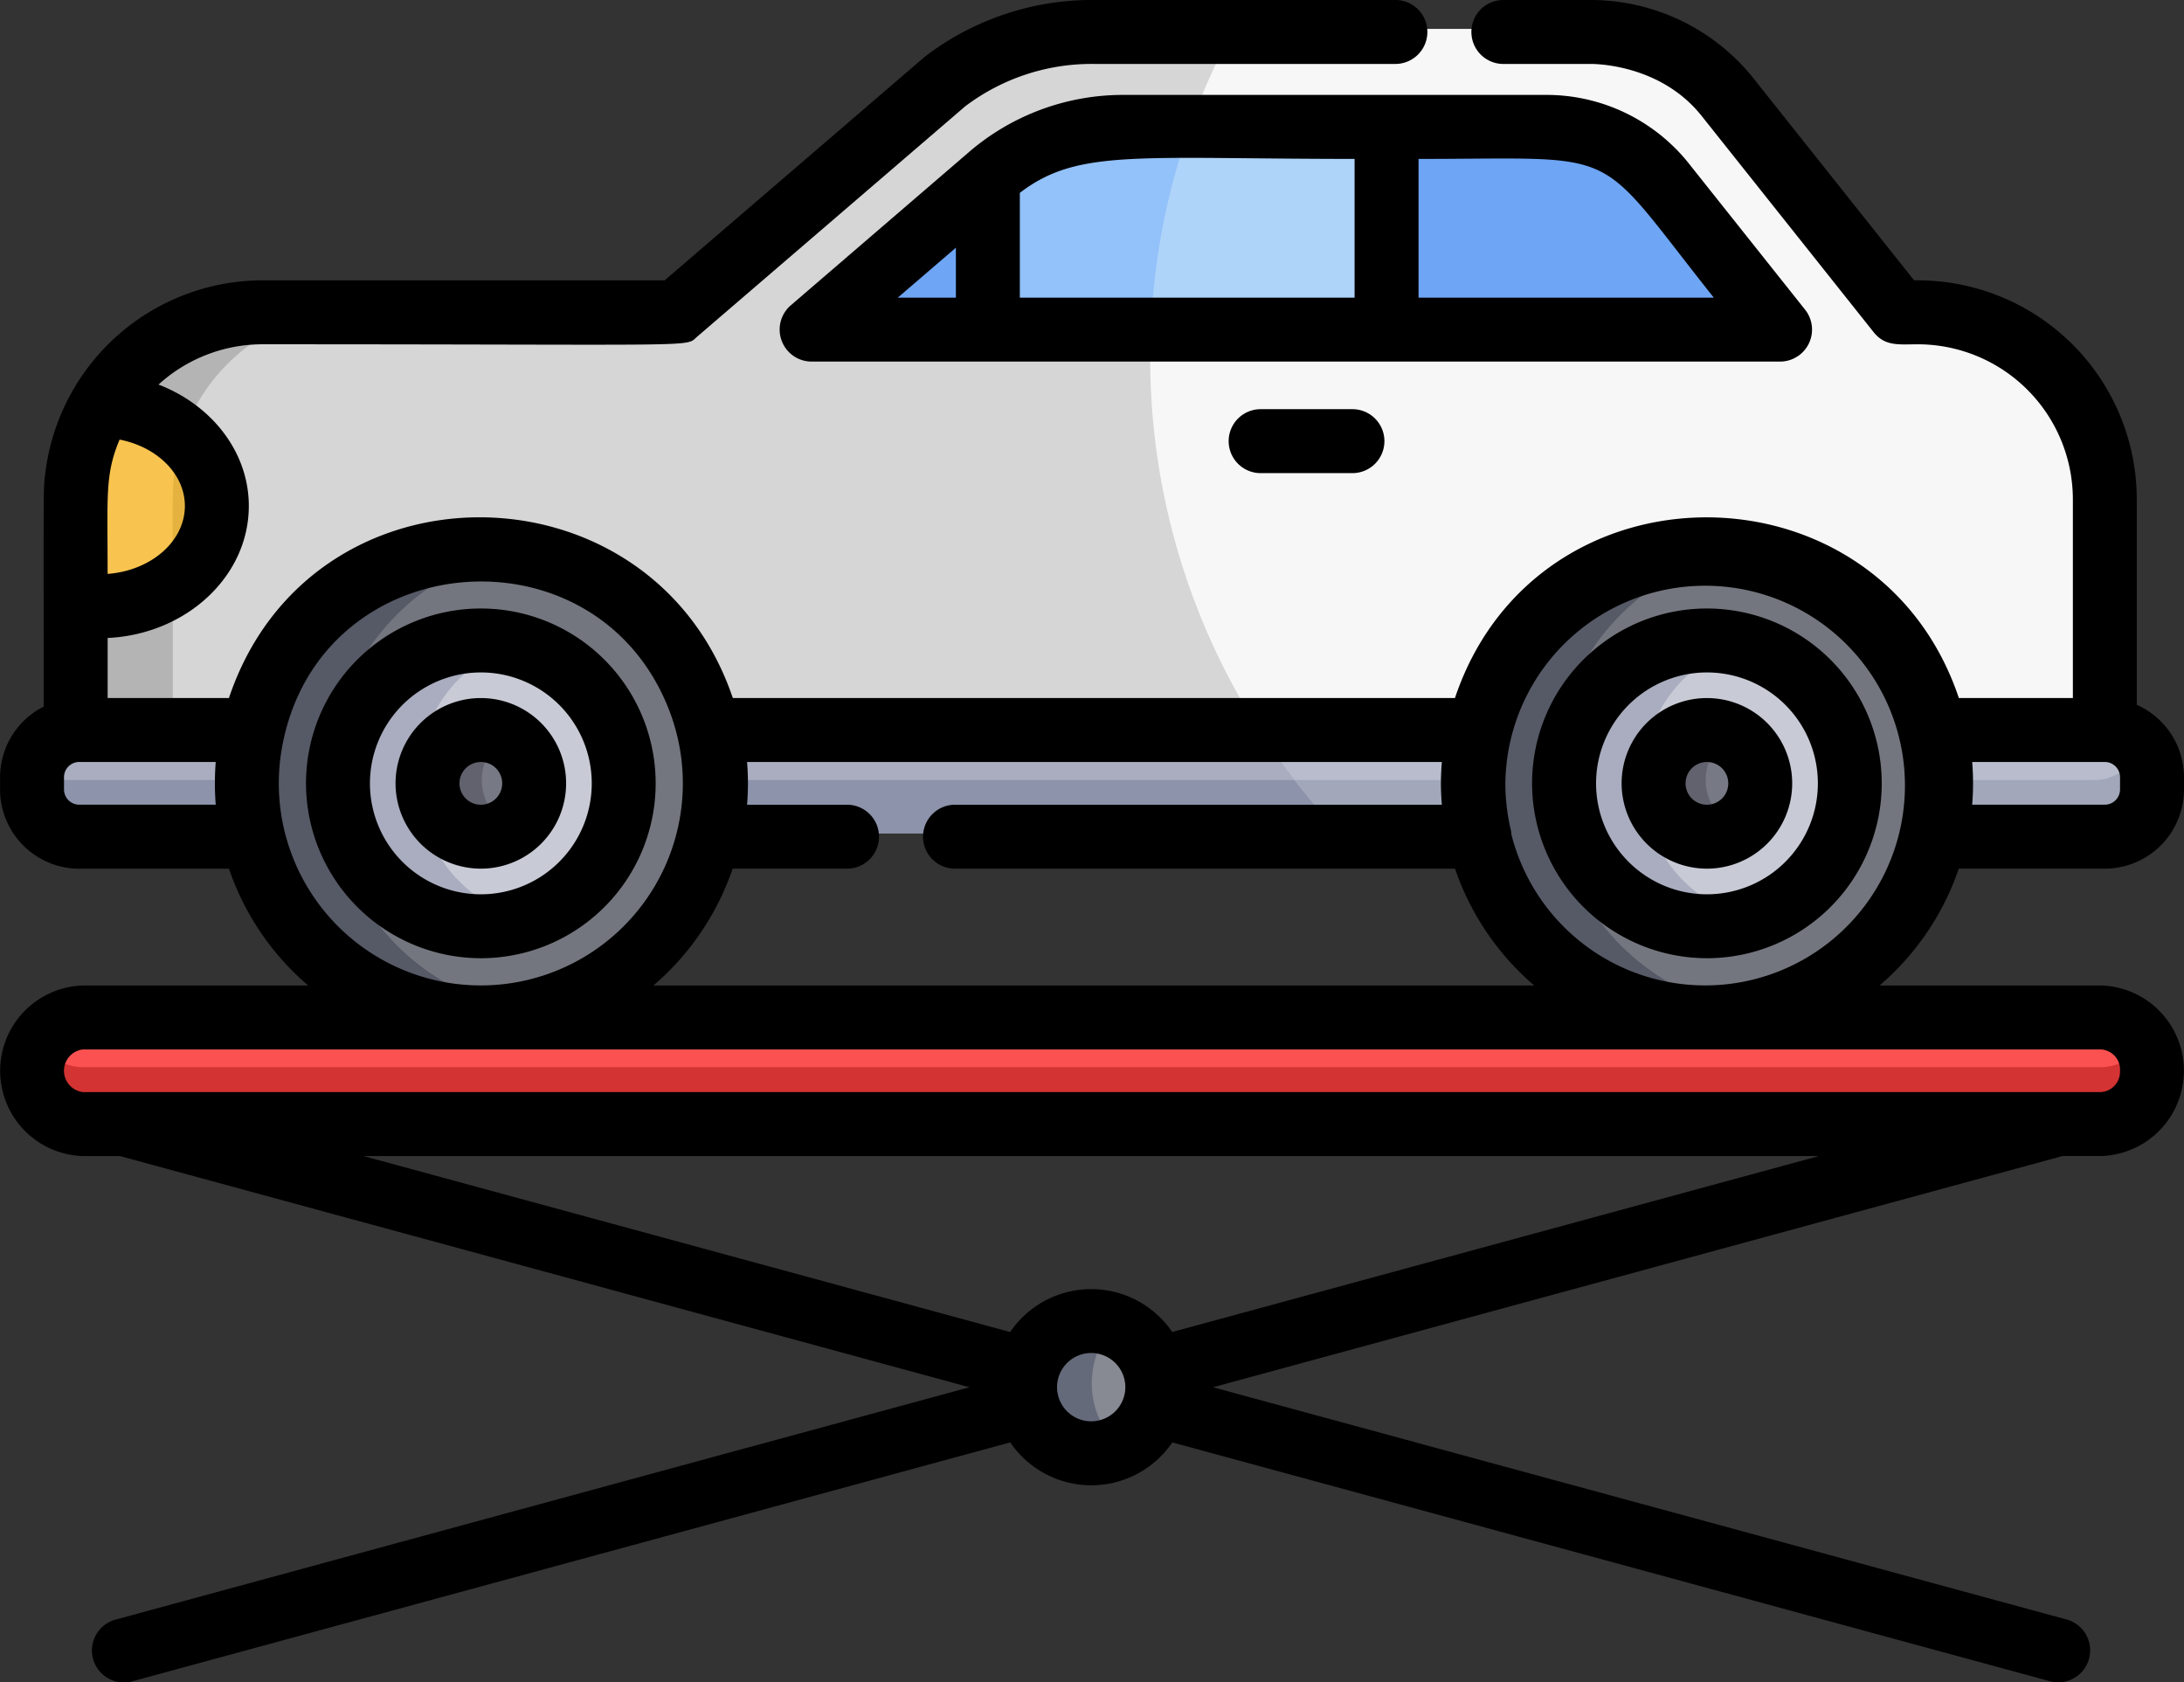 <svg xmlns="http://www.w3.org/2000/svg" width="210.395" height="162.033" viewBox="0 0 210.395 162.033">
  <rect x="0" y="0" width="210.395" height="162.033" fill="#333333" stroke="none"/>
  <g id="Group_170" data-name="Group 170" transform="translate(-92 -52.528)">
    <path id="Path_784" data-name="Path 784" d="M302.181,247.785a5.022,5.022,0,0,1-4.9,5.13H102.916a5.137,5.137,0,0,1,0-10.263H297.277a5.023,5.023,0,0,1,4.9,5.132Zm0,0" transform="translate(-2.924 -92.466)" fill="#fc5151"/>
    <path id="Path_785" data-name="Path 785" d="M297.271,250.215H102.91a4.866,4.866,0,0,1-4.244-2.566,5.135,5.135,0,0,0,4.244,7.7H297.271a5.135,5.135,0,0,0,4.244-7.7,4.866,4.866,0,0,1-4.244,2.566Zm0,0" transform="translate(-2.918 -94.896)" fill="#d33333"/>
    <path id="Path_786" data-name="Path 786" d="M288.786,295.536a8.415,8.415,0,1,0,8.413,8.415,8.425,8.425,0,0,0-8.413-8.415Zm0,0" transform="translate(-91.613 -118.185)" fill="#878993"/>
    <path id="Path_787" data-name="Path 787" d="M292.992,296.671a8.408,8.408,0,1,0,0,14.553,8.4,8.4,0,0,1,0-14.553Zm0,0" transform="translate(-91.613 -118.18)" fill="#656a7a"/>
    <path id="Path_788" data-name="Path 788" d="M295.68,188.79H100.494a4.548,4.548,0,0,0-4.549,4.546v1.174a4.549,4.549,0,0,0,4.549,4.549H295.68a4.549,4.549,0,0,0,4.547-4.549v-1.174a4.548,4.548,0,0,0-4.547-4.546Zm0,0" transform="translate(-1.919 -66.27)" fill="#a9adbf"/>
    <path id="Path_789" data-name="Path 789" d="M295.676,196.368H100.49A4.546,4.546,0,0,1,96.4,193.8a6.21,6.21,0,0,0-.458,3.148,4.549,4.549,0,0,0,4.549,4.549H295.676a4.549,4.549,0,0,0,4.547-4.549v-1.174a4.525,4.525,0,0,0-.456-1.974,4.543,4.543,0,0,1-4.091,2.57Zm0,0" transform="translate(-1.915 -68.706)" fill="#8c93aa"/>
    <path id="Path_790" data-name="Path 790" d="M408.427,188.79H327.773a66.669,66.669,0,0,0,8.024,10.269h72.63a4.549,4.549,0,0,0,4.547-4.549v-1.172a4.548,4.548,0,0,0-4.547-4.548Zm0,0" transform="translate(-114.666 -66.27)" fill="#b8bccc"/>
    <path id="Path_791" data-name="Path 791" d="M416.371,195.269c0-.032-.01-.064-.014-.1-.02-.138-.042-.273-.072-.405l-.018-.068a4.408,4.408,0,0,0-.126-.427c0-.01-.006-.018-.01-.026a4.47,4.47,0,0,0-.186-.447,4.545,4.545,0,0,1-4.091,2.572H334.816a66.971,66.971,0,0,0,4.4,5.125h72.632a4.547,4.547,0,0,0,4.547-4.547v-1.174a4.673,4.673,0,0,0-.028-.505Zm0,0" transform="translate(-118.092 -68.706)" fill="#a2a8ba"/>
    <path id="Path_792" data-name="Path 792" d="M181.575,177.452a22.532,22.532,0,1,1-22.533-22.533,22.53,22.53,0,0,1,22.533,22.533Zm0,0" transform="translate(-21.648 -49.797)" fill="#74767f"/>
    <path id="Path_793" data-name="Path 793" d="M145.284,177.452a22.535,22.535,0,0,1,18.144-22.1,22.533,22.533,0,1,0,0,44.2,22.537,22.537,0,0,1-18.144-22.1Zm0,0" transform="translate(-21.646 -49.797)" fill="#565966"/>
    <path id="Path_794" data-name="Path 794" d="M181.108,185.761a13.755,13.755,0,1,1-13.756-13.756,13.754,13.754,0,0,1,13.756,13.756Zm0,0" transform="translate(-29.958 -58.107)" fill="#c8cbd6"/>
    <path id="Path_795" data-name="Path 795" d="M171.66,172.687a13.755,13.755,0,1,0,0,26.127c-12.569-4.146-12.539-21.989,0-26.127Zm0,0" transform="translate(-29.956 -58.097)" fill="#a9adbf"/>
    <path id="Path_796" data-name="Path 796" d="M180.65,193.925a5.133,5.133,0,1,1-5.135-5.135,5.133,5.133,0,0,1,5.135,5.135Zm0,0" transform="translate(-38.121 -66.27)" fill="#777984"/>
    <path id="Path_797" data-name="Path 797" d="M178.591,189.816a5.136,5.136,0,1,0,0,8.2,5.121,5.121,0,0,1,0-8.2Zm0,0" transform="translate(-38.119 -66.265)" fill="#61626d"/>
    <path id="Path_798" data-name="Path 798" d="M299.8,102.959A18.006,18.006,0,0,0,281.8,84.953h-1.842L263.389,64.124c-4.522-5.685-11.365-6.132-12.906-6.158H202.462a23.279,23.279,0,0,0-14.344,4.779L162.273,84.953H122.428a18.006,18.006,0,0,0-18.006,18.008v22.214c.4-.014-1.8-.008,17.075-.008v0a22.531,22.531,0,0,1,43.878,0h74.177v0a22.531,22.531,0,0,1,43.878,0H299.8Zm0,0" transform="translate(-6.041 -2.645)" fill="#d6d6d6"/>
    <path id="Path_799" data-name="Path 799" d="M114.687,128.511A18.005,18.005,0,0,1,132.693,110.5H122.428a18.005,18.005,0,0,0-18.006,18.006v22.216c.4-.014-1.332-.01,10.265-.01Zm0,0" transform="translate(-6.041 -28.197)" fill="#b4b4b4"/>
    <path id="Path_800" data-name="Path 800" d="M380.665,84.953h-1.842L362.258,64.124c-4.522-5.685-11.365-6.132-12.906-6.158H315.744a66.425,66.425,0,0,0,2.273,67.2h20.815v0a22.133,22.133,0,0,1,43.055,0v0h16.784V102.959a18.006,18.006,0,0,0-18.006-18.006Zm0,0" transform="translate(-104.91 -2.645)" fill="#f7f7f7"/>
    <path id="Path_801" data-name="Path 801" d="M104.385,147.112c6.985,1.24,13.6-3.3,13.6-9.448,0-5.3-4.994-9.6-11.18-9.648-2.96,5.111-2.418,8.54-2.418,19.1Zm0,0" transform="translate(-6.004 -36.713)" fill="#e5b23f"/>
    <path id="Path_802" data-name="Path 802" d="M114.633,144.51c0-8.082-.191-9.661.831-12.9a12.06,12.06,0,0,0-8.676-3.594c-3.064,5.759-2.42,8.13-2.42,19.1a12.594,12.594,0,0,0,10.265-2.6Zm0,0" transform="translate(-5.988 -36.713)" fill="#f8c44f"/>
    <path id="Path_803" data-name="Path 803" d="M336.276,91.94l-8.71-10.953c-3.869-4.86-9.808-5.208-11-5.229H275.831a19.865,19.865,0,0,0-12.214,4.088L249.869,91.661a2.055,2.055,0,0,0,1.338,3.61h83.462a2.055,2.055,0,0,0,1.607-3.331Zm0,0" transform="translate(-76.43 -11.298)" fill="#6ea5f4"/>
    <path id="Path_804" data-name="Path 804" d="M288.607,75.762a19.572,19.572,0,0,0-13.185,4.92V95.273H313.81V75.762Zm0,0" transform="translate(-89.206 -11.3)" fill="#93c1f9"/>
    <path id="Path_805" data-name="Path 805" d="M307.859,95.273h21.726V75.762H311.711a66.13,66.13,0,0,0-3.852,19.511Zm0,0" transform="translate(-104.981 -11.3)" fill="#afd4f9"/>
    <path id="Path_806" data-name="Path 806" d="M411.11,177.452a22.532,22.532,0,1,1-22.531-22.533,22.529,22.529,0,0,1,22.531,22.533Zm0,0" transform="translate(-133.281 -49.797)" fill="#74767f"/>
    <path id="Path_807" data-name="Path 807" d="M374.819,177.452a22.535,22.535,0,0,1,18.144-22.1,22.533,22.533,0,1,0,0,44.2,22.537,22.537,0,0,1-18.144-22.1Zm0,0" transform="translate(-133.279 -49.797)" fill="#565966"/>
    <path id="Path_808" data-name="Path 808" d="M410.643,185.761a13.755,13.755,0,1,1-13.754-13.756,13.754,13.754,0,0,1,13.754,13.756Zm0,0" transform="translate(-141.59 -58.107)" fill="#c8cbd6"/>
    <path id="Path_809" data-name="Path 809" d="M391.751,185.761A13.757,13.757,0,0,1,401.2,172.7a13.755,13.755,0,1,0,0,26.125,13.761,13.761,0,0,1-9.445-13.062Zm0,0" transform="translate(-141.588 -58.107)" fill="#a9adbf"/>
    <path id="Path_810" data-name="Path 810" d="M410.177,193.925a5.133,5.133,0,1,1-5.132-5.135,5.132,5.132,0,0,1,5.132,5.135Zm0,0" transform="translate(-149.75 -66.27)" fill="#777984"/>
    <path id="Path_811" data-name="Path 811" d="M406.072,193.925a5.123,5.123,0,0,1,2.055-4.1,5.136,5.136,0,1,0,0,8.2,5.12,5.12,0,0,1-2.055-4.1Zm0,0" transform="translate(-149.752 -66.27)" fill="#61626d"/>
    <path id="Path_812" data-name="Path 812" d="M280.7,136.194h14.07a7.636,7.636,0,0,0,7.625-7.629v-1.174a7.636,7.636,0,0,0-4.549-6.976v-19.79a21.107,21.107,0,0,0-21.451-21.094l-15.65-19.679a20.1,20.1,0,0,0-15.319-7.324h-8.6a3.08,3.08,0,1,0,0,6.16h8.566c1.176.024,6.862.387,10.53,5L272.5,84.525c1.107,1.393,2.48,1.164,4.254,1.164a14.953,14.953,0,0,1,14.936,14.936v19.136H280.707c-7.751-23.109-40.727-23.3-48.545,0H162.6c-.057-.165-.119-.327-.177-.492-.016-.046-.032-.092-.05-.141-8.148-22.342-40.524-22.6-48.32.632H102.37v-5.785c7.568-.357,13.6-5.923,13.6-12.715,0-5.215-3.594-9.731-8.7-11.692a14.886,14.886,0,0,1,10.033-3.88c43.239,0,40.647.309,41.873-.745l25.807-22.175a20.189,20.189,0,0,1,12.394-4.082h29.048a3.08,3.08,0,0,0,0-6.16H197.378a26.464,26.464,0,0,0-16.264,5.449c-.032.026-.064.05-.094.079L156.028,79.529H117.3a21.113,21.113,0,0,0-20.927,18.5c-.215,1.74-.167.614-.167,22.557a7.636,7.636,0,0,0-4.2,6.808v1.174a7.637,7.637,0,0,0,7.626,7.631h14.425a25.706,25.706,0,0,0,7.633,11.25h-21.7a8.217,8.217,0,0,0,0,16.427h3.565l81.842,22.266-82.225,22.37a3.08,3.08,0,1,0,1.618,5.943l84.533-23a9.441,9.441,0,0,0,15.612,0l84.535,23a3.03,3.03,0,0,0,.809.11,3.081,3.081,0,0,0,.806-6.053l-82.223-22.37L290.7,163.871h3.71a8.216,8.216,0,0,0,0-16.425H273.066a25.706,25.706,0,0,0,7.632-11.252Zm-43.1-3.3a3.016,3.016,0,0,0-.068-.482,19.592,19.592,0,0,1-.514-4.438,19.248,19.248,0,1,1,.582,4.92Zm57.166-6.976a1.469,1.469,0,0,1,1.467,1.471v1.172a1.47,1.47,0,0,1-1.467,1.471H281.989a25.118,25.118,0,0,0,0-4.113Zm-184.955-24.66c0,3.417-3.275,6.234-7.444,6.547,0-7.6-.263-9.557,1.154-12.937,3.6.7,6.29,3.311,6.29,6.39Zm2.969,28.775H99.632a1.471,1.471,0,0,1-1.466-1.471v-1.174a1.471,1.471,0,0,1,1.466-1.471h13.151a25.827,25.827,0,0,0,0,4.115Zm6.377-5.454c3.487-19.665,30.613-21.818,37.431-3.32.016.04.028.08.044.12.076.215.148.431.219.65.046.14.09.283.13.427.034.114.068.231.1.345.052.2.1.391.153.592a19.462,19.462,0,1,1-38.077,1.186Zm77.963,64.844a3.289,3.289,0,1,1,3.289-3.289,3.293,3.293,0,0,1-3.289,3.289Zm7.807-8.6a9.44,9.44,0,0,0-15.612,0l-62.305-16.951H267.235Zm91.3-25.164a1.951,1.951,0,0,1-1.826,2.053H99.986a2.068,2.068,0,0,1,0-4.107H294.409a1.952,1.952,0,0,1,1.826,2.055Zm-141.282-8.212a25.723,25.723,0,0,0,7.632-11.252H173.6a3.079,3.079,0,1,0,0-6.158h-9.631a25.243,25.243,0,0,0,0-4.115H230.9c-.054.68-.09,1.364-.09,2.057s.036,1.378.09,2.059H184a3.079,3.079,0,1,0,0,6.158H232.17a25.711,25.711,0,0,0,7.632,11.252Zm0,0" transform="translate(0 0)"/>
    <path id="Path_813" data-name="Path 813" d="M396.178,200.311a16.842,16.842,0,1,0-16.842-16.842,16.863,16.863,0,0,0,16.842,16.842Zm0-27.525A10.684,10.684,0,1,1,385.5,183.468a10.694,10.694,0,0,1,10.683-10.683Zm0,0" transform="translate(-139.744 -55.491)"/>
    <path id="Path_814" data-name="Path 814" d="M404.345,199.852a8.216,8.216,0,1,0-8.216-8.216,8.226,8.226,0,0,0,8.216,8.216Zm0-10.273a2.058,2.058,0,1,1-2.057,2.057,2.057,2.057,0,0,1,2.057-2.057Zm0,0" transform="translate(-147.911 -63.658)"/>
    <path id="Path_815" data-name="Path 815" d="M334.59,96.014a3.083,3.083,0,0,0,2.41-5l-11.367-14.29a17.535,17.535,0,0,0-13.373-6.395h-40.8a22.756,22.756,0,0,0-15.2,5.67L239.281,90.6a3.082,3.082,0,0,0,2.006,5.413Zm-6.385-6.158H299.762V76.493c20.143,0,16.658-1.459,28.444,13.363Zm-73.012-4.812v4.812h-5.6Zm6.16,4.812V79.763c5.568-4.268,11.234-3.27,32.248-3.27V89.856Zm0,0" transform="translate(-71.107 -8.659)"/>
    <path id="Path_816" data-name="Path 816" d="M325.51,129.255a3.079,3.079,0,1,0,0,6.158h8.846a3.079,3.079,0,1,0,0-6.158Zm0,0" transform="translate(-112.068 -37.316)"/>
    <path id="Path_817" data-name="Path 817" d="M166.233,200.311a16.842,16.842,0,1,0-16.842-16.842,16.863,16.863,0,0,0,16.842,16.842Zm0-27.525a10.684,10.684,0,1,1-10.683,10.683,10.694,10.694,0,0,1,10.683-10.683Zm0,0" transform="translate(-27.912 -55.491)"/>
    <path id="Path_818" data-name="Path 818" d="M174.4,199.852a8.216,8.216,0,1,0-8.216-8.216,8.226,8.226,0,0,0,8.216,8.216Zm0-10.273a2.058,2.058,0,1,1-2.057,2.057,2.058,2.058,0,0,1,2.057-2.057Zm0,0" transform="translate(-36.079 -63.658)"/>
  </g>
</svg>
